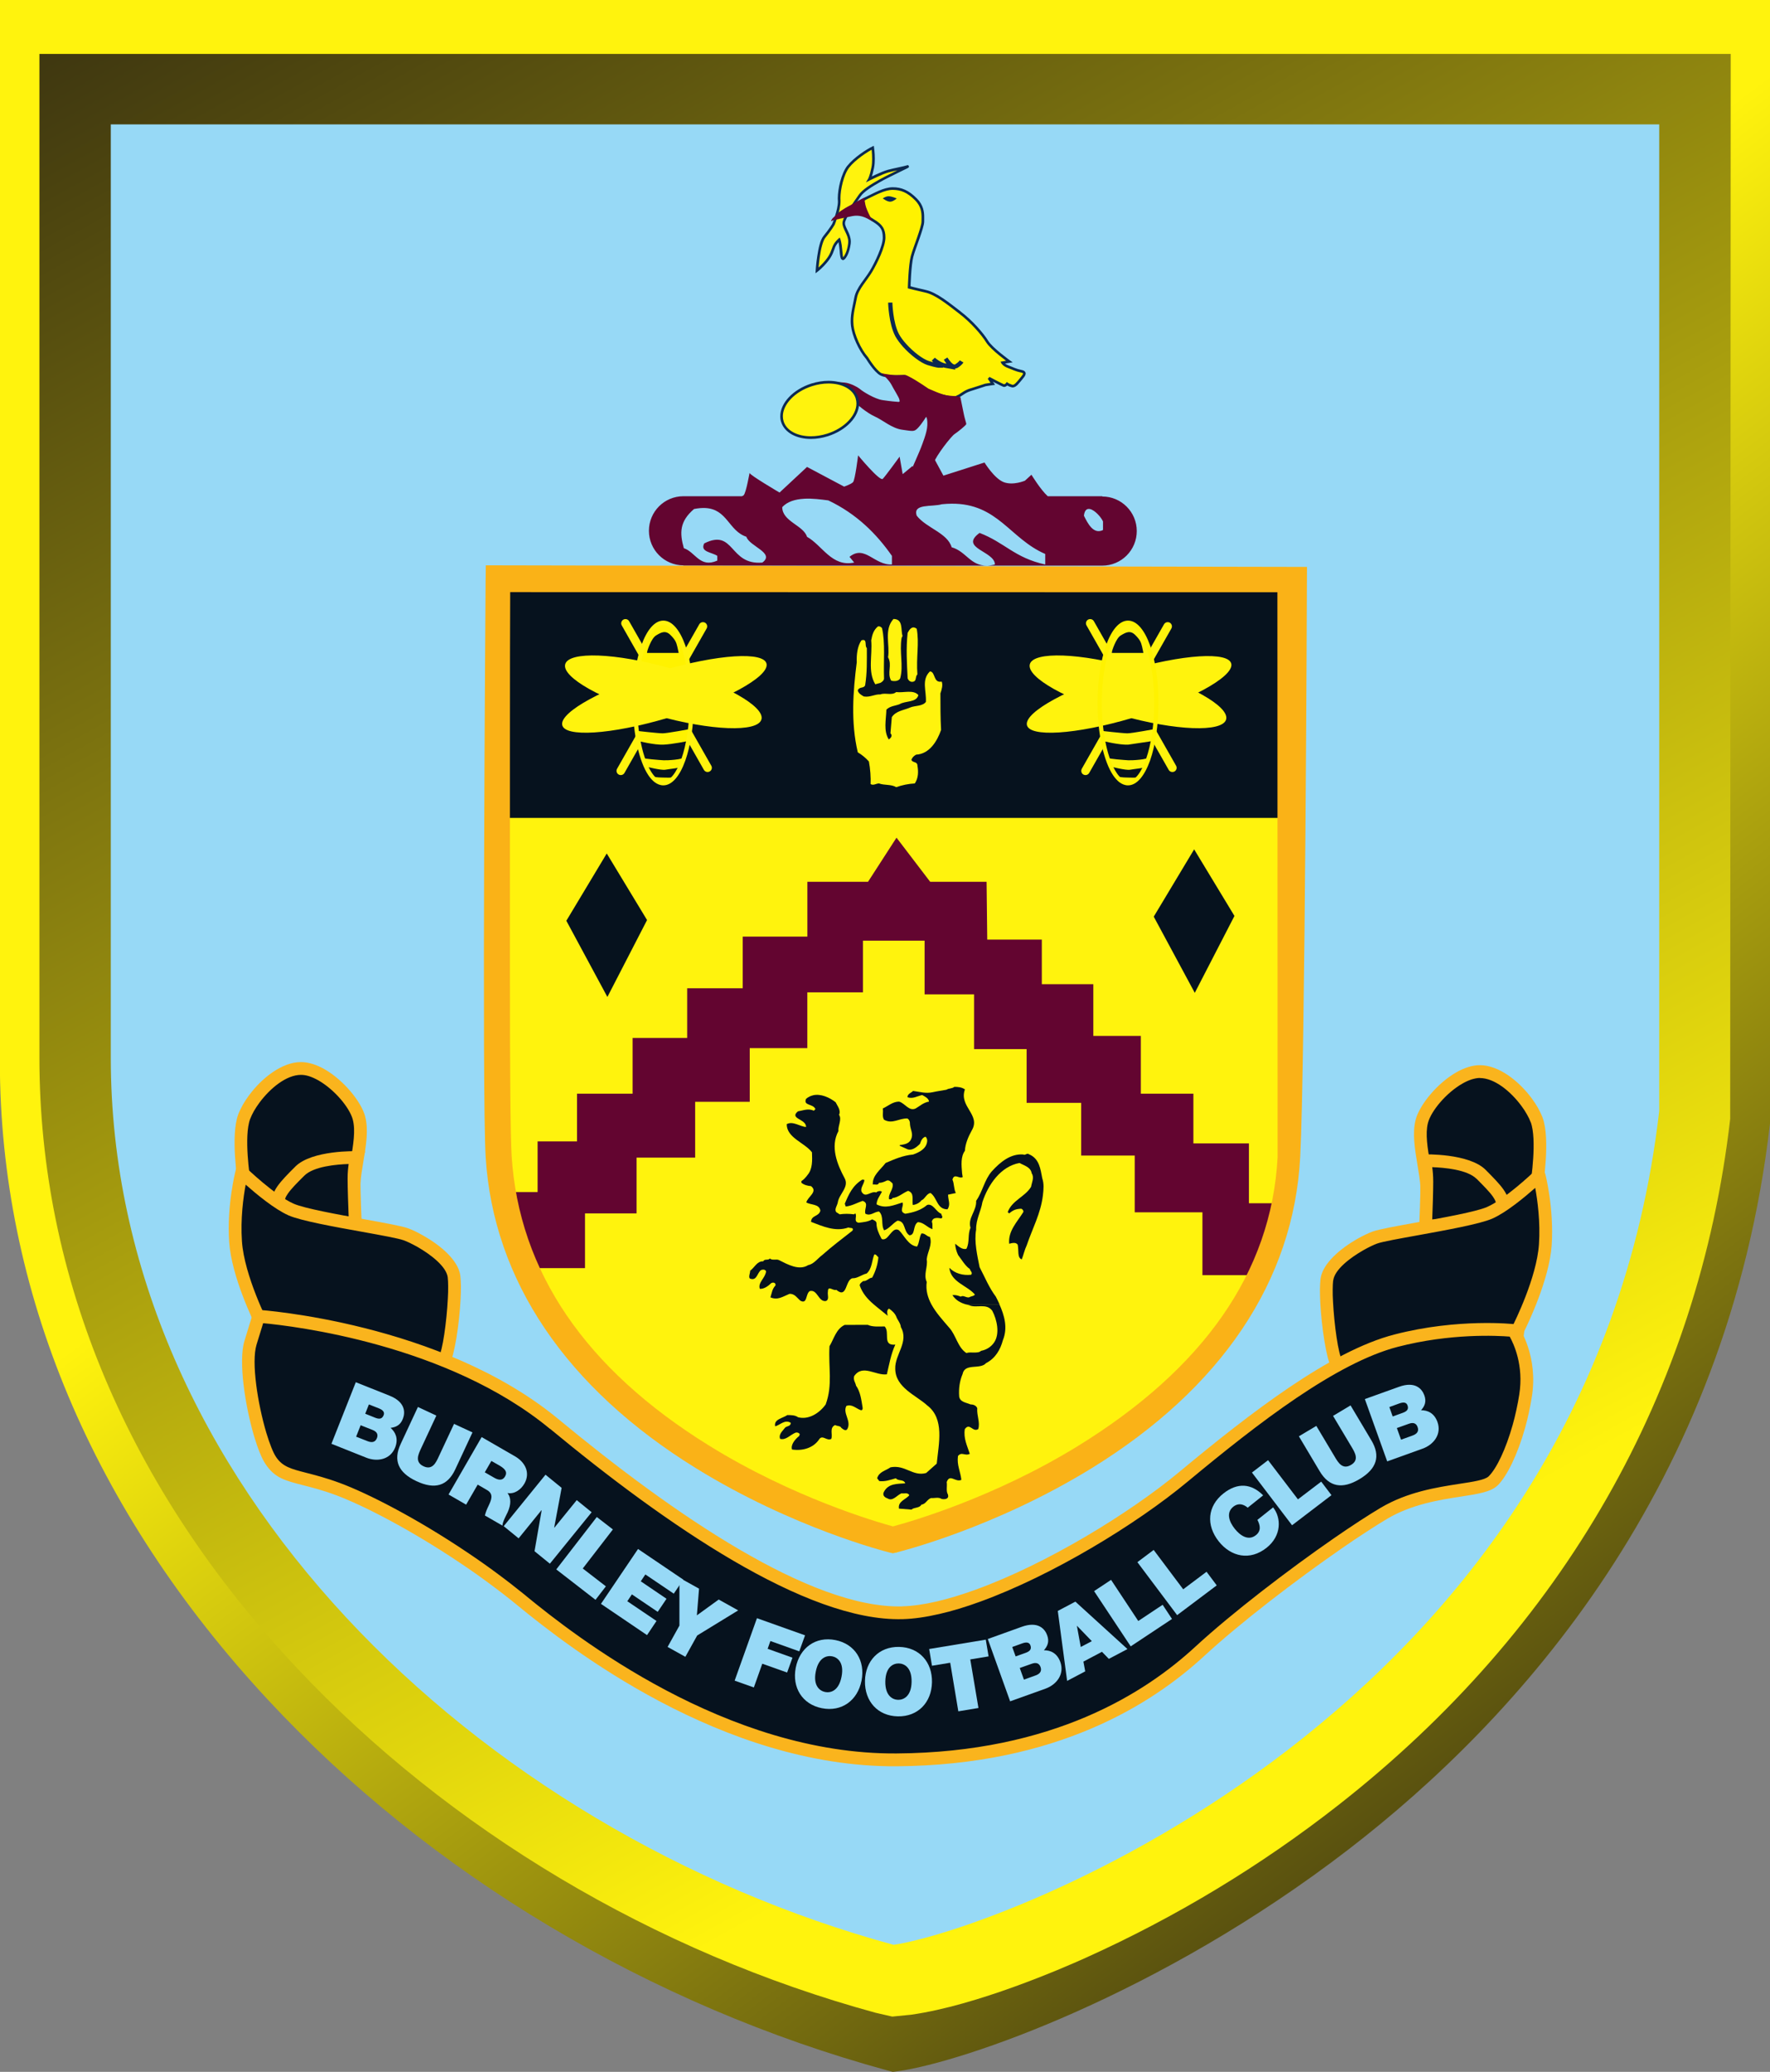 <svg height="339.279" viewBox="0 0 290 339.279" width="290" xmlns="http://www.w3.org/2000/svg" xmlns:xlink="http://www.w3.org/1999/xlink">
   <rect x="0" y="0" width="290" height="339.279" fill="#808080" stroke="none"/>
   <linearGradient id="a">
      <stop offset="0" stop-color="#241d10"></stop>
      <stop offset="1" stop-color="#fff30d"></stop>
   </linearGradient>
   <linearGradient id="b" gradientTransform="matrix(46.664 -85.51 85.51 46.664 305.879 148.687)" gradientUnits="userSpaceOnUse" spreadMethod="pad" x1="0" x2="1" xlink:href="#a" y1="0" y2="0"></linearGradient>
   <linearGradient id="c" gradientTransform="matrix(-48.252 -66.575 -66.575 48.252 452.554 695.322)" gradientUnits="userSpaceOnUse" spreadMethod="pad" x1="0" x2="1" xlink:href="#a" y1="0" y2="0"></linearGradient>
   <g transform="matrix(.606 0 0 -.606 -0 339.279)">
      <g transform="matrix(6.388 0 0 6.388 -1918.636 -295.927)">
         <path d="m375.43 576.611v44.242 11.893c0 12.117 4.907 23.797 14.191 33.777 8.552 9.201 20.189 16.156 32.766 19.59l.287.076.297-.039c3.43-.491 13.766-4.003 23.787-11.707 8.956-6.888 20.097-19.145 22.324-38.42l.004-15.059.006-44.354z" fill="url(#c)" transform="matrix(.8 0 0 -.8 0 595.276)"></path>
         <path d="m302.018 131.687v-42.464c0-9.301 3.765-18.225 10.883-25.797 6.446-6.861 15.149-12.045 24.51-14.601l.703-.161.786.078.036.005c2.758.393 6.332 1.937 7.361 2.401 3.809 1.715 7.411 3.89 10.695 6.46 9.519 7.452 15.254 17.492 16.587 29.028l.022 45.051" fill="url(#b)"></path>
         <path d="m305.039 128.706h65.536v-41.731c-2.963-25.65-28.145-34.666-32.406-35.275-17.6 4.805-33.13 19.605-33.13 37.523" fill="#97d9f6" fill-rule="evenodd"></path>
      </g>
      <g transform="matrix(6.388 0 0 6.388 -1918.636 -295.927)">
         <path d="m337.287 127.715c0 0 .072-.481 0-.844-.072-.365-.144-.484-.144-.484 0 0 .528.266.794.338.266.072.675.146.819.194.144.047-.841-.412-1.179-.603-.338-.194-.7-.412-.844-.628-.144-.218-.675-.918-.675-1.159 0-.243.29-.509.241-.869-.047-.362-.169-.559-.241-.631-.072-.072-.097.05-.119.362-.025.315-.072.434-.072.434 0 0-.147-.119-.219-.288-.072-.169-.097-.338-.313-.606-.218-.266-.409-.409-.409-.409 0 0 .072 1.137.313 1.425.241.291.385.531.385.531 0 0 .266.653.243 1.015-.025.362.119 1.087.385 1.425.266.338.819.7 1.035.797" fill="#fff30d" fill-rule="evenodd"></path>
         <path d="m337.287 127.715l-.055-.008c0 0 .03-.21.03-.456 0-.122-.005-.255-.03-.368-.036-.18-.069-.299-.097-.371l-.03-.077-.008-.019-.1-.163.172.086c0 0 .531.266.783.335.263.072.67.144.822.194l.005.003-.008.036v-.039l.008.003-.008.036v-.039.055l-.022-.05.022-.005v.055l-.022-.05.022.05h-.055l.033-.05.022.05h-.055.052l-.038.039-.014-.039h.052l-.038.039.022-.019-.017.022-.005-.003.022-.019-.017.022c-.064-.042-.882-.426-1.184-.6-.34-.194-.703-.409-.863-.645-.072-.105-.241-.338-.393-.573-.149-.235-.285-.465-.29-.617.008-.263.252-.495.246-.786l-.005-.077c-.044-.351-.163-.537-.224-.595l-.008-.008.011-.017v.019l-.011-.003.011-.017v.019-.03l.019.025-.019.005v-.03l.019.025v-.003.003-.003.003c-.014.019-.033.144-.047.338-.025.318-.075.445-.077.451l-.028.072-.058-.05c-.003-.003-.155-.127-.235-.31-.075-.18-.094-.332-.304-.592h.003-.003c-.105-.13-.207-.23-.279-.299-.075-.069-.119-.102-.119-.102l.033-.044.055-.003c0 0 .019.282.066.598.044.318.13.675.235.794.243.293.387.539.387.539l.003.003.003.006c0 .003.246.597.246.985v.053l-.003.08c-.003.368.141 1.015.376 1.308v-.003.003c.252.324.808.689 1.012.78l-.022.05-.055-.008.055.008-.022.05c-.227-.102-.78-.462-1.057-.813v.003c-.26-.335-.398-.982-.401-1.378l.003-.086.003-.047c0-.172-.058-.412-.119-.603-.061-.194-.122-.34-.122-.34l.053-.022-.047.03c0-.003-.141-.238-.379-.526-.138-.169-.21-.523-.26-.849-.05-.321-.067-.606-.067-.609l-.008-.119.097.072c.003.003.199.149.42.42.221.271.252.456.318.617.033.077.086.144.127.194l.075.075-.033.042-.053-.019c0 0 .008-.025.025-.091.014-.066.03-.172.044-.326.008-.127.019-.224.033-.293l.028-.088.077-.052.075.036c.086.086.207.288.257.661l.006.091c-.003.346-.255.6-.246.786-.003.088.124.329.274.559.149.23.318.459.39.57.133.199.49.418.827.609.152.089.451.238.711.365.13.064.249.122.338.166l.105.052.03.017.011.008.008.008.016.039-.033.053-.022.005-.03-.008c-.136-.044-.548-.119-.816-.191-.277-.077-.805-.343-.805-.343l.025-.05.047-.03c.005.008.077.136.152.503.025.124.033.263.033.39 0 .254-.033.47-.033.473l-.011.072-.066-.03" fill="#0c2950"></path>
         <path d="m342.057 117.685c.144.025.313.047.313.047l-.169.243c0 0 .553-.29.628-.315.072-.025.144.072.144.072 0 0 .097-.072.216-.097.122-.022.243.147.362.29.119.146.266.29.025.338-.243.05-.362.122-.556.194-.191.072-.241.171-.241.171l.29.047c0 0-.747.531-.941.844-.191.315-.65.847-1.156 1.231-.503.387-1.01.799-1.444.896-.434.094-.697.169-.697.169 0 0 .022.941.119 1.303.097.362.459 1.231.459 1.474 0 .241.047.603-.29.941-.338.338-.628.459-.988.459-.36 0-.783-.249-1.046-.371-.266-.119-.423-.279-.714-.423-.288-.146-.407-.188-.481-.26-.072-.072-.036-.099-.036-.099l.105-.031c0 0 .304.097.57.144.266.05.492-.13.805-.324.313-.194.437-.351.437-.714 0-.362-.338-1.062-.556-1.425-.216-.362-.578-.725-.65-1.109-.072-.387-.194-.775-.144-1.184.047-.412.313-1.015.625-1.378 0 0 .329-.545.575-.681.249-.135.836-.091.993-.091.158 0 .246-.18.675-.404.495-.335 1.45-.606 1.58-.454.18.069.268.205.561.293.293.091.625.202.625.202" fill="#fff200" fill-rule="evenodd"></path>
         <path d="m342.057 117.685l.008-.055c.144.025.313.047.313.047l.088.014-.219.315-.047-.03-.025-.05c.003-.003.548-.288.633-.318l.042-.008c.108.008.161.097.166.099l-.044.033-.033-.044c.003-.003.102-.077.238-.105l.036-.005c.163.011.266.182.382.312.069.091.158.169.166.277 0 .083-.075.136-.174.152-.235.047-.349.116-.548.191-.088.033-.144.072-.174.1l-.03.036-.005.005-.05-.022.011-.055.288.047.133.022-.111.077c0 0-.183.133-.393.304-.207.169-.443.382-.531.526-.196.321-.656.855-1.17 1.245v.003l.003-.003c-.506.387-1.012.802-1.466.905-.434.097-.697.169-.697.169l-.014-.053.055-.003c-.003 0 .025.943.119 1.292.044.177.161.484.263.777.102.296.194.567.196.711 0 .05 0 .111 0 .174.003.23-.03.528-.307.805-.34.346-.653.479-1.026.476-.385 0-.808-.257-1.068-.376h-.003.003c-.277-.124-.434-.285-.717-.423-.285-.147-.404-.183-.495-.271l-.061-.116.03-.067.008-.005.116-.033.017-.006.014.006c.003 0 .304.097.564.141l.077.008c.199.003.407-.149.686-.324.307-.196.407-.318.409-.667.003-.335-.329-1.04-.545-1.397-.21-.354-.578-.716-.658-1.129-.058-.321-.155-.65-.155-.999 0-.066.003-.133.011-.202v.003-.003c.05-.426.318-1.032.639-1.405l.042.036-.047-.028c.005-.003.324-.545.598-.7.169-.091.443-.105.672-.105.152 0 .285.005.346.005.108.014.216-.166.65-.398l.025.05-.03-.047c.409-.277 1.101-.503 1.447-.506.086.003.155.011.205.064l-.042.036.019-.053c.199.08.279.207.559.293.293.091.625.202.625.202l-.017.053.008-.055-.008.055-.017.052c-.003 0-.332-.111-.625-.202v.003c-.307-.097-.404-.238-.564-.296l-.014-.005-.011-.011c0-.006-.044-.025-.119-.025-.304 0-1.002.227-1.386.487l-.003.003-.003.003c-.42.216-.492.398-.7.412-.066 0-.197-.008-.346-.008-.221 0-.492.019-.62.091-.108.058-.252.224-.362.376-.111.149-.191.282-.191.285l-.003.003-.003.003c-.307.351-.57.954-.614 1.347l-.011.188c0 .329.094.65.155.979.064.36.42.722.644 1.093.219.371.559 1.062.562 1.452.003.376-.144.57-.465.761-.274.169-.487.338-.744.34l-.097-.008c-.271-.05-.575-.146-.578-.146l.017-.053.017.053-.105.03-.017-.052.036.044-.017-.022h.028l-.011.022-.017-.022h.028l.003.005.028.033c.053.058.174.102.468.249h-.003c.299.147.457.307.711.423.268.125.686.365 1.024.365.348-.003.617-.111.949-.443.249-.252.274-.506.274-.728l-.003-.174c.003-.099-.086-.384-.188-.675-.102-.291-.216-.598-.266-.786-.1-.376-.122-1.314-.124-1.317v-.044l.042-.011c0 0 .266-.072.703-.169.412-.091.918-.495 1.422-.885.501-.379.955-.91 1.143-1.214v-.003.003c.21-.335.952-.858.954-.863l.033.047-.011.055-.288-.05-.075-.011.033-.066c.005-.011.066-.122.271-.199.188-.069.315-.144.564-.194.089-.022.086-.039.086-.044.005-.022-.066-.119-.141-.205-.111-.141-.235-.282-.296-.271h-.014l-.136.053-.055.033-.047.033-.033-.044-.028-.028-.05-.025h-.005l-.017-.052.017.052c-.025.008-.188.089-.332.163-.147.075-.285.146-.285.149l-.072-.083.169-.241.044.03-.008.055c0 0-.169-.022-.313-.047h-.006l-.003-.003" fill="#0c2950"></path>
         <path d="m336.932 125.609c-.293-.139-.373-.21-.692-.376-.318-.166-.517-.382-.606-.456-.105-.088-.111-.169-.111-.169l.102.047c0 0 .506.116.797.172.29.055.528-.017.874-.235 0 0-.274.476-.321.722-.047.249-.044.296-.044.296" fill="#630530" fill-rule="evenodd"></path>
         <path d="m338.119 121.17c0-.003.022-.86.282-1.339.036-.067.08-.133.13-.202.05-.069.108-.136.166-.202.307-.346.714-.65.96-.728.075-.022.136-.042.188-.055l-.058.072.13.122c0 0 .227-.207.451-.246l.039-.008-.108.163-.003.003.152.097.003-.003.003-.008.019-.028c.058-.086.219-.304.304-.252.16.1.194.171.194.171l.155-.091c0 0-.053-.108-.255-.232l-.108-.033.028-.042-.207.039-.249.044-.08.022.019-.022h-.194c0 0-.102 0-.479.116-.271.086-.711.412-1.037.777-.064.072-.124.147-.177.218-.055.075-.102.147-.144.221v.003c-.279.515-.304 1.416-.304 1.419" fill="#0c2950"></path>
         <path d="m337.714 125.575c0 0 .114.091.249.091.133 0 .338-.091.338-.091 0 0-.113-.114-.249-.136-.136-.022-.338.136-.338.136" fill="#0c2950" fill-rule="evenodd"></path>
         <path d="m337.661 118.174c0 0 .299-.257.409-.462.108-.207.315-.537.338-.62.025-.086.036-.124-.036-.124-.072.003-.327.025-.667.075-.34.05-.835.365-.932.448-.097.086-.415.268-.669.293-.255.025-.423.025-.423.025 0 0 .631-.681.788-.816.158-.133.559-.487.91-.645.351-.158.714-.498 1.162-.559.451-.061.498-.097.669.086.169.183.338.462.338.462 0 0 .064-.061.05-.365-.011-.304-.219-.802-.268-.938-.047-.133-.362-.838-.423-.985-.061-.144-.158-.243-.158-.243 0 0 .05-.083.23-.083h.437c.268 0 .365.061.365.061 0 0-.05.219.072.573.122.351.763 1.165.899 1.25.13.086.495.376.495.426 0 .047-.072.243-.108.437-.038.196-.136.669-.136.669 0 0 .069.058-.332.08-.401.025-.503.088-1.021.307-.838.575-.996.581-.996.581 0 0-.332-.019-.465-.008-.136.011-.528.075-.528.075" fill="#630530" fill-rule="evenodd"></path>
         <path d="m336.618 117.132c.185-.584-.368-1.284-1.242-1.56-.871-.279-1.726-.03-1.912.556-.185.587.371 1.284 1.242 1.56.871.279 1.726.03 1.912-.556" fill="#fff30d" fill-rule="evenodd"></path>
         <path d="m336.618 117.132l-.053-.017c.022-.072.033-.144.033-.216.003-.49-.495-1.04-1.239-1.275-.235-.075-.47-.111-.689-.111-.575 0-1.032.241-1.153.631-.022.069-.033.141-.033.216-.003.49.495 1.04 1.239 1.275.235.075.47.111.689.111.576 0 1.032-.241 1.154-.631l.053.017.053.017c-.147.456-.658.711-1.259.711-.23 0-.476-.039-.725-.116-.772-.249-1.311-.819-1.314-1.383 0-.086.011-.169.039-.249.147-.456.656-.711 1.259-.711.23 0 .476.039.722.116.775.249 1.314.819 1.317 1.383 0 .083-.011.169-.039.249" fill="#0c2950"></path>
         <path d="m420.836 600.709c0 0-.159 1.311-.27 1.422-.107.111-.471.234-.471.234l-1.961-1.041-1.455 1.355c0 0-1.58-.929-1.58-1.033 0-.1-.174 1.028-.322 1.18-.019.019-.06.031-.09.047h-3.096c-1.006 0-1.822.818-1.822 1.828 0 1.006.816 1.826 1.822 1.826v.014h16.061c-.881.016-1.093-.748-1.867-.969-.221-.76-1.332-1.01-1.848-1.67-.225-.657.813-.453 1.328-.605.18-.019.352-.028.516-.029 2.448-.02 3.085 1.851 4.955 2.658v.557c-1.625-.353-2.143-1.162-3.475-1.67-1.107.809.812.961.812 1.67-.157.038-.296.056-.422.059h6.105c1.006 0 1.822-.818 1.822-1.828 0-1.006-.816-1.826-1.822-1.826v-.014h-2.887c-.383-.347-.863-1.137-.863-1.137l-.344.314c0 0-.614.267-1.119.08-.502-.191-1.021-1.041-1.021-1.041l-2.174.695-.471-.871-.898.791-.268-.428-.518.428-.162-.924c0 0-.745 1.025-.891 1.174-.152.152-1.307-1.246-1.307-1.246zm-2.867 2.297c.445-.025.914.038 1.291.088 1.494.709 2.556 1.772 3.365 2.934v.453c-.933.052-1.432-1.058-2.244-.404l.248.303c-1.183.252-1.683-.908-2.496-1.361-.187-.609-1.311-.809-1.311-1.57.282-.303.702-.416 1.146-.441zm-5.232.49c1.184.049 1.243 1.208 2.188 1.52.152.505 1.539.857.844 1.365-1.767.152-1.459-1.82-3.074-1.014-.232.456.384.457.691.658v.252c-.923.408-1.154-.453-1.77-.656-.228-.809-.229-1.415.539-2.072.221-.044.413-.06.582-.053zm20.256.053c.035-.008.072-.006.111.002.26.056.592.436.688.656v.453c-.508.253-.809-.353-1.01-.758.028-.228.107-.331.211-.354z" fill="#630530" transform="matrix(.8 0 0 -.8 0 595.276)"></path>
      </g>
      <g transform="matrix(6.388 0 0 6.388 -1918.636 -295.927)">
         <path d="m310.685 83.955c0 0-.313 1.936 0 2.777.315.835 1.411 2.042 2.404 2.042.99 0 2.244-1.311 2.454-2.094.207-.788-.158-1.887-.21-2.777-.05-.888.053-2.357.053-2.357l-4.385 1.101" fill="#06121e" fill-rule="evenodd"></path>
         <path d="m310.938 86.637c-.277-.741-.008-2.493.014-2.631l.271-1.137 3.87-.971c-.028.498-.067 1.394-.03 2.019.019.326.077.667.136 1.012.1.606.205 1.22.083 1.674v.005c-.136.509-.772 1.267-1.458 1.66-.133.074-.263.133-.387.174-.122.039-.238.058-.346.058h-.003c-.62 0-1.308-.57-1.757-1.176-.088-.119-.169-.241-.235-.357-.064-.116-.119-.227-.158-.332m-.52-2.722c0 .006-.324 2.006.014 2.91v.003c.05.13.116.266.194.406.077.136.169.277.271.412.534.719 1.383 1.397 2.191 1.397h.003c.166 0 .337-.033.509-.086.163-.053.329-.127.49-.219.799-.456 1.549-1.369 1.715-1.992v-.005c.149-.567.036-1.239-.075-1.901-.055-.332-.111-.661-.127-.954-.05-.871.053-2.318.053-2.324l.028-.371-.362.091-4.388 1.099-.158.042-.039.16-.313 1.308" fill="#fab41d"></path>
         <path d="m315.438 85.002c0 0-1.776.053-2.401-.575-.628-.628-.993-.996-.888-1.414.105-.42 1.201-.526 1.671-.628.47-.105 1.566-.158 1.566-.158 0 0-.053 1.308-.053 1.884 0 .578.105.891.105.891" fill="#06121e" fill-rule="evenodd"></path>
         <path d="m312.846 84.618c.708.711 2.595.653 2.6.653l.362-.011-.113-.343c0 0-.091-.268-.091-.805 0-.592.05-1.87.053-1.876l.011-.293-.293.014c-.003 0-1.12.053-1.613.163-.064.014-.177.033-.304.058-.598.105-1.441.258-1.571.766v.003c-.075.296.008.561.21.849.174.243.426.501.75.822zm2.26.111c-.512-.014-1.486-.1-1.878-.495-.307-.304-.548-.548-.689-.75-.111-.155-.158-.285-.13-.406.044-.169.686-.285 1.143-.368.111-.02.213-.036.326-.061.299-.066.877-.111 1.228-.136-.017.426-.044 1.203-.044 1.599 0 .252.022.459.044.617" fill="#fab41d"></path>
         <path d="m311.469 77.881c0 0-1.043 2.042-1.148 3.56-.105 1.519.26 2.932.26 2.932 0 0 1.253-1.203 2.089-1.569.835-.368 4.282-.838 4.858-1.048.576-.21 1.931-.996 2.036-1.782.105-.786-.155-3.143-.418-3.56-.26-.42-.678-.68-.678-.68l-6.894 1.361" fill="#06121e" fill-rule="evenodd"></path>
         <path d="m310.59 81.459c.1-1.464 1.115-3.45 1.118-3.455l.03-.088.078-.592 6.592-1.303c.122.091.349.279.509.537.166.266.338 1.508.387 2.476.011.194.017.37.014.526 0 .149-.008.279-.019.379v.003c-.064.459-.722.96-1.281 1.281-.108.061-.219.116-.324.169-.1.047-.188.086-.257.11-.218.08-.932.21-1.748.357-1.192.213-2.598.468-3.121.694l-.005.003c-.592.26-1.369.907-1.815 1.3-.097-.523-.224-1.439-.158-2.396m.62-3.66c-.152.307-1.06 2.18-1.159 3.624-.108 1.563.268 3.013.268 3.015l.114.454.337-.324c.003-.003 1.212-1.167 2.003-1.516h.003l.003-.003c.465-.202 1.84-.451 3.007-.661.841-.152 1.577-.285 1.834-.379h.003c.091-.036.196-.078.304-.13.108-.053.227-.116.357-.191.669-.379 1.458-1.01 1.549-1.679v-.003c.014-.119.022-.271.025-.445 0-.172-.003-.36-.014-.556-.053-1.035-.26-2.398-.468-2.736-.296-.47-.764-.766-.766-.766l-.091-.055-.102.019-6.894 1.361-.191.039-.025.194" fill="#fab41d"></path>
         <path d="m365.386 83.818c0 0 .316 1.939 0 2.777-.312.838-1.408 2.042-2.401 2.042-.991 0-2.247-1.311-2.454-2.094-.21-.786.155-1.887.207-2.778.053-.888-.052-2.354-.052-2.354l4.388 1.098" fill="#06121e" fill-rule="evenodd"></path>
         <path d="m365.639 86.689c.338-.905.014-2.908.014-2.913l-.003-.019-.31-1.289c-.017-.102-.091-.194-.202-.221l-4.388-1.098-.083-.008c-.149.011-.263.141-.252.288 0 .006.105 1.452.053 2.324-.017.293-.072.622-.127.954-.111.658-.221 1.328-.075 1.895l.003.011c.166.622.913 1.535 1.715 1.992.158.091.324.166.49.219.169.055.34.086.509.086.81 0 1.657-.678 2.191-1.397.102-.136.194-.277.271-.412.077-.141.144-.279.194-.406zm-.517-2.819c.025.155.288 1.892.014 2.631h-.003c-.038.103-.091.216-.158.329-.066.119-.144.24-.235.36-.448.606-1.134 1.176-1.757 1.176v.003c-.111 0-.227-.025-.349-.061-.124-.042-.255-.1-.384-.174-.689-.393-1.325-1.154-1.461-1.66l-.003-.011c-.116-.454-.014-1.068.088-1.668.056-.346.114-.686.133-1.012.036-.625-.003-1.522-.031-2.019l3.873.971" fill="#fab41d"></path>
         <path d="m360.635 84.867c0 0 1.776.052 2.401-.576.628-.628.993-.996.888-1.416-.102-.418-1.2-.523-1.671-.628-.47-.105-1.566-.155-1.566-.155 0 0 .052 1.309.052 1.884 0 .575-.105.891-.105.891" fill="#06121e" fill-rule="evenodd"></path>
         <path d="m362.846 84.1c-.396.395-1.367.478-1.878.495.022-.16.042-.368.042-.617 0-.396-.025-1.173-.042-1.599.351.022.932.066 1.228.133.114.025.216.044.327.064.457.08 1.098.197 1.142.365v.003c.028.119-.019.249-.13.407-.144.205-.384.445-.686.75h-.003zm-2.219 1.037c.005 0 1.889.055 2.6-.653.324-.326.578-.584.75-.824.202-.288.285-.553.21-.849v-.003c-.13-.509-.974-.661-1.571-.766-.127-.022-.241-.044-.304-.058-.495-.108-1.607-.163-1.613-.163-.147-.005-.274.108-.282.257v.033c.006.105.053 1.3.053 1.867 0 .534-.089.802-.091.805-.047.141.03.293.172.341" fill="#fab41d"></path>
         <path d="m364.603 77.744c0 0 1.046 2.041 1.151 3.56.102 1.519-.263 2.932-.263 2.932 0 0-1.253-1.203-2.089-1.571-.835-.365-4.282-.835-4.858-1.046-.573-.21-1.931-.996-2.036-1.782-.102-.786.158-3.143.418-3.56.263-.42.68-.68.68-.68l6.891 1.361" fill="#06121e" fill-rule="evenodd"></path>
         <path d="m366.023 81.287c-.1-1.444-1.007-3.32-1.157-3.624l-.097-.719c-.006-.122-.094-.227-.219-.252l-6.894-1.361c-.063-.011-.133 0-.193.036-.003.003-.473.296-.766.766-.21.338-.412 1.701-.468 2.736-.008.196-.014.384-.014.556.003.172.011.327.025.446v.003c.091.669.88 1.3 1.546 1.682.13.075.252.136.36.188.108.052.213.097.304.13h.003c.257.094.99.227 1.834.379 1.156.207 2.523.454 2.996.656l.014.008h.003c.75.332 1.881 1.397 1.995 1.508l.13.077c.144.036.293-.053.329-.199.003-.003.373-1.452.269-3.015m-1.654-3.408c.08.155 1.018 2.039 1.115 3.444.066.957-.061 1.873-.158 2.396-.445-.393-1.223-1.04-1.815-1.3h-.003l-.003-.003-.008-.003c-.531-.227-1.928-.479-3.115-.695-.813-.147-1.527-.274-1.746-.354-.069-.025-.158-.064-.257-.111-.105-.05-.216-.108-.327-.172-.559-.318-1.214-.816-1.275-1.278l-.003-.003c-.011-.1-.019-.23-.019-.379-.003-.155.003-.332.014-.526.05-.968.222-2.21.388-2.476.16-.257.387-.448.509-.536l6.592 1.303.08.592" fill="#fab41d"></path>
         <path d="m311.295 78.285c0 0 7.624-.515 12.507-4.554 4.883-4.036 10.761-8.092 14.734-7.987 3.253.086 8.908 3.262 11.904 5.754 2.999 2.49 6.341 5.068 8.996 5.754 2.656.689 4.966.429 4.966.429.003 0 .775-1.115.517-2.747-.257-1.632-.858-3.093-1.372-3.607-.515-.517-2.742-.257-4.625-1.375-1.884-1.118-5.652-3.865-7.796-5.84-2.141-1.975-6.119-4.545-12.831-4.592-7.298-.047-13.768 5.018-15.865 6.739-2.825 2.318-6.166 4.122-7.793 4.722-1.629.603-2.313.432-2.827 1.203-.515.775-1.201 3.868-.858 4.982" fill="#06121e" fill-rule="evenodd"></path>
         <path d="m323.63 73.523c-4.343 3.593-10.889 4.357-12.142 4.473l-.28-.907c-.23-.752.053-2.512.412-3.723.072-.238.144-.451.216-.628.066-.169.133-.304.194-.395l.005-.008c.274-.412.645-.506 1.27-.667.376-.097.838-.213 1.422-.429 1.187-.437 3.27-1.505 5.406-2.943.418-.279.836-.573 1.242-.874.42-.31.83-.628 1.226-.949v-.003c1.043-.855 3.17-2.54 5.937-4.003 2.761-1.458 6.158-2.697 9.754-2.672 3.317.022 5.953.667 8.028 1.549 2.067.88 3.571 1.997 4.623 2.968 1.552 1.43 3.948 3.262 5.876 4.595.373.257.733.5 1.062.714.337.221.642.409.905.567 1.137.672 2.371.863 3.317 1.01.606.091 1.082.166 1.245.312l.009.008v.003l.003-.003v.003c.338.338.725 1.154 1.012 2.172.056.196.108.407.155.625.05.227.091.446.124.656v.003c.197 1.242-.238 2.152-.404 2.451-.52.042-2.504.147-4.744-.434-1.292-.335-2.764-1.137-4.285-2.163-1.533-1.037-3.109-2.299-4.603-3.538-2.174-1.807-5.735-3.973-8.786-5.079-.6-.219-1.179-.396-1.726-.52-.55-.127-1.071-.205-1.549-.218h-.011c-2.042-.053-4.551.949-7.168 2.479-2.589 1.513-5.292 3.544-7.743 5.572m-12.316 5.032c.022-.003 7.707-.523 12.659-4.614 2.432-2.011 5.109-4.025 7.671-5.522 2.537-1.483 4.955-2.457 6.883-2.407l.011.003c.437.011.924.083 1.444.202.526.122 1.085.293 1.663.503 2.993 1.085 6.487 3.212 8.626 4.988 1.502 1.25 3.096 2.52 4.645 3.568 1.566 1.057 3.09 1.887 4.454 2.238 2.703.7 5.057.437 5.062.437.083-.008.155-.055.199-.122.052-.08.819-1.258.553-2.938-.039-.246-.083-.476-.13-.692-.047-.219-.102-.437-.163-.656-.313-1.101-.752-2.009-1.151-2.41h-.003l-.019-.017c-.282-.266-.833-.351-1.535-.459-.899-.138-2.078-.321-3.123-.94-.266-.158-.564-.343-.882-.553-.327-.21-.681-.448-1.051-.706-1.909-1.319-4.282-3.134-5.815-4.548-1.09-1.004-2.645-2.16-4.78-3.068-2.13-.907-4.836-1.569-8.236-1.594-3.701-.025-7.184 1.245-10.009 2.736-2.816 1.488-4.971 3.198-6.025 4.061l-.003.003c-.396.327-.799.636-1.201.932-.409.304-.819.592-1.226.863-2.097 1.411-4.133 2.457-5.289 2.883-.553.205-1.004.318-1.369.412-.755.194-1.198.304-1.588.896l-.003.003c-.083.124-.166.293-.246.495-.08.197-.158.426-.233.675-.382 1.287-.672 3.181-.409 4.036l.343 1.118c.039.121.155.199.277.191" fill="#fab41d"></path>
      </g>
      <g fill="#97d9f6" transform="matrix(6.388 0 0 6.388 -1918.636 -295.927)">
         <path d="m315.808 74.166l.42-.169c.169-.066.293-.061.36.108.052.133-.039.221-.202.288l-.423.166zm-.385-.971l.47-.185c.166-.066.329-.077.409.122.061.155.003.274-.185.348l-.503.199zm-.014 2.304l1.422-.567c.683-.271.675-.714.57-.982-.102-.263-.288-.354-.52-.382.199-.174.343-.448.194-.83-.207-.523-.766-.614-1.225-.431l-1.472.587"></path>
         <path d="m319.62 71.815c-.329-.706-.866-.866-1.641-.503-.772.36-.999.877-.669 1.579l.728 1.56.78-.365-.645-1.383c-.122-.26-.274-.584.105-.761.371-.172.523.152.642.412l.647 1.383.78-.362"></path>
         <path d="m320.868 71.687l.39-.224c.138-.08.343-.166.468.05.088.155.055.29-.23.457l-.349.199zm-.133 1.491l1.419-.819c.423-.246.653-.692.39-1.151-.147-.252-.415-.451-.714-.398.158-.196.152-.492.006-.811-.058-.124-.221-.415-.219-.567l-.744.429c.033.144.091.279.155.409.113.243.23.498-.064.667l-.396.23-.49-.847-.744.429"></path>
         <path d="m323.438 71.586l.683-.556-.315-1.679.008-.005.946 1.165.631-.512-1.768-2.177-.65.528.301 1.729-.008.005-.966-1.19-.631.515"></path>
         <path d="m325.609 69.797l.681-.526-1.275-1.652.979-.755-.44-.57-1.66 1.286"></path>
         <path d="m327.354 68.444l1.914-1.295-.401-.595-1.203.813-.194-.29 1.09-.739-.373-.553-1.093.739-.194-.29 1.236-.835-.401-.598-1.95 1.322"></path>
         <path d="m329.106 65.203v2.025l.83-.462-.091-1.129.924.669.824-.459-1.735-1.062-.501-.902-.752.418"></path>
         <path d="m332.387 65.517l2.036-.725-.244-.678-1.223.437-.116-.329 1.051-.376-.227-.628-1.051.373-.357-1.004-.813.288"></path>
         <path d="m335.273 62.394c.216-.044.575.033.694.647.122.614-.182.822-.396.863-.216.042-.575-.036-.694-.647-.122-.614.18-.819.396-.863m.434 2.197c.833-.166 1.27-.877 1.107-1.715-.166-.841-.841-1.331-1.677-1.167-.833.163-1.272.877-1.107 1.715.166.841.841 1.333 1.676 1.167"></path>
         <path d="m338.362 62.064c.218-.005.559.136.57.758.011.625-.321.777-.542.78-.219.005-.556-.133-.57-.758-.011-.625.324-.777.542-.78m.042 2.238c.852-.017 1.408-.639 1.391-1.497-.017-.855-.595-1.458-1.447-1.441-.849.017-1.405.639-1.389 1.497.017.855.595 1.458 1.444 1.441"></path>
         <path d="m340.567 63.632l-.772-.127-.119.708 2.396.396.119-.708-.775-.128.346-2.055-.852-.141"></path>
         <path d="m343.687 62.918l.476.171c.169.058.299.161.227.363-.056.155-.18.207-.371.138l-.509-.18zm-.351.982l.426.152c.172.064.26.15.199.318-.05.133-.177.141-.34.083l-.429-.155zm-1.179.736l1.438.517c.692.249.982-.091 1.076-.36.097-.266.019-.456-.138-.633.266.003.553-.108.694-.495.188-.528-.169-.966-.633-1.131l-1.491-.534"></path>
         <path d="m346.559 64.546l-.625.647-.005-.003.163-.891.468.246zm-1.439 1.278l.744.393 2.205-2.006-.789-.415-.29.299-.786-.415.077-.412-.766-.404"></path>
         <path d="m346.656 66.662l.719.476 1.151-1.74 1.032.686.396-.6-1.748-1.159"></path>
         <path d="m348.489 67.887l.689.517 1.25-1.665.988.742.431-.576-1.676-1.259"></path>
         <path d="m353.157 70.19c-.077.069-.329.263-.609.042-.315-.252-.174-.639.061-.932.235-.296.581-.523.896-.271.227.18.188.409.064.647l.664.528c.351-.442.365-1.198-.274-1.707-.708-.564-1.508-.382-2.025.266-.548.692-.479 1.494.196 2.03.603.476 1.187.42 1.682-.08"></path>
         <path d="m353.337 71.678l.683.523 1.264-1.657.985.75.434-.573-1.668-1.273"></path>
         <path d="m358.392 73.04c.398-.667.23-1.204-.503-1.641-.733-.437-1.286-.332-1.685.335l-.88 1.477.738.44.783-1.311c.146-.246.329-.553.689-.337.349.207.166.514.019.761l-.783 1.311.741.443"></path>
         <path d="m359.648 73.068l.476.171c.169.061.299.161.224.365-.056.155-.177.208-.368.138l-.509-.182zm-.354.982l.429.155c.169.061.26.147.199.315-.05.136-.177.141-.343.083l-.426-.155zm-1.178.736l1.441.517c.692.252.98-.089 1.076-.357.097-.268.019-.456-.138-.633.266.003.553-.108.694-.495.188-.528-.169-.966-.633-1.131l-1.494-.537"></path>
      </g>
      <g transform="matrix(6.388 0 0 6.388 -1918.636 -295.927)">
         <path d="m321.226 99.689v-14.806c0 0 1.217-5.552 2.196-6.537.985-.985 5.107-5.749 6.678-6.457 1.571-.708 8.191-3.602 8.191-3.602l8.695 4.075 4.634 4.252 2.589 3.859.708 2.836.08 5.591.155 11.262-33.935.03" fill="#fff30d" fill-rule="evenodd"></path>
         <path d="m321.319 99.37h33.659v10.125h-33.659z" fill="#06121e"></path>
         <path d="m321.563 83.543h1.541v2.144h1.668v2.017h2.352v2.357h2.31v2.102h2.351v2.186h2.736v2.318h2.567l1.206 1.867 1.425-1.867h2.387l.028-2.445h2.31v-1.887h2.18v-2.188h2.011v-2.443h2.224v-2.103h2.351v-2.531h1.369c0 0-.13-1.201-.429-1.928-.299-.73-.855-1.115-.855-1.115h-2.053v2.659h-2.866v2.401h-2.266v2.23h-2.31v2.274h-2.224v2.315h-2.094v2.271h-.556-2.053v-2.186h-2.354v-2.36h-2.437v-2.271h-2.31v-2.36h-2.479v-2.36h-2.183v-2.316h-2.053c0 0-.855 1.073-1.112 1.801-.257.73-.385 1.417-.385 1.417" fill="#630530" fill-rule="evenodd"></path>
         <path d="m341.189 87.884c-.263-.728.686-1.073.29-1.734-.147-.266-.277-.57-.29-.861-.185-.252-.147-.608-.119-.954l.025-.158c-.144-.094-.354.185-.434-.108.08-.172.053-.396.144-.567l-.329-.069c0-.238.119-.409-.025-.62-.451 0-.423.476-.714.689-.172-.017-.238-.255-.385-.307-.08-.105-.224-.185-.368-.199-.042.227.077.506-.199.598-.227-.091-.409-.279-.661-.304-.025-.067-.091-.053-.144-.053-.053.238.21.423.144.675-.08.066-.13.146-.238.119-.105-.053-.235-.108-.329-.094-.052-.133-.172-.052-.266-.077-.025.385.318.62.542.913.371.158.725.318 1.162.357.265.094.556.241.595.545.014.077-.014.158-.066.21-.144-.039-.196-.185-.238-.304-.158-.158-.368-.318-.567-.21-.091.039-.199.091-.29.13v.028c.158.028.385.039.476.238.119.238-.028.412-.042.65 0 .091-.011.171-.105.238-.368.014-.634-.252-.991-.053-.091.144-.025.291-.053.476.224.105.423.291.689.291.249-.067.42-.423.7-.291.182.105.329.252.567.291-.014.147-.199.227-.29.279-.224-.052-.396-.174-.622-.094 0 .147.16.186.238.266.304-.039.528-.119.833-.053.185.042.371.066.581.105.094.066.238.041.332.121.158 0 .316-.014.448-.108" fill="#06121e" fill-rule="evenodd"></path>
         <path d="m334.773 87.638c-.108-.023-.211-.07-.306-.15-.133-.304.301-.199.395-.437l-.066-.066c-.238.105-.437.013-.675-.028-.382-.318.356-.318.345-.661-.252.014-.556.263-.819.119 0-.584.764-.783 1.069-1.192.014-.346.027-.703-.186-.955-.064-.091-.171-.21-.262-.262v-.069c.105-.091.263-.133.409-.144.304-.238-.147-.451-.2-.689.199-.119.543-.054.595-.347-.066-.263-.384-.185-.395-.475.487-.185 1.028-.437 1.584-.237.066-.039.236.014.172-.133-.423-.332-.899-.69-1.281-1.033-.185-.133-.356-.384-.594-.425-.385-.249-.871.027-1.242.212-.105.053-.278-.028-.383.066-.066-.094-.227 0-.277-.119-.266.014-.371-.266-.556-.398 0-.119-.079-.251-.013-.331.304-.119.303.24.475.359.066.025.172.038.211-.053-.025-.279-.358-.478-.264-.741.172-.014.358.118.477.237.077.053.211.025.186-.094-.147-.158-.148-.304-.214-.503.304-.133.516.028.806.147.227.014.331-.186.464-.291.302-.16.21.29.395.409.329.08.356-.451.672-.423.172.052.068.262.095.395 0 .293.21.027.356.08.473-.396.368.424.686.491.196-.014.41.16.595.198.238.199.223.57.328.808.08.014.119-.08.172-.119-.028-.304-.119-.595-.263-.861-.147-.014-.227-.161-.384-.147-.039-.038-.144-.09-.144-.184.119-.337.334-.578.586-.794.19-.165.398-.318.598-.488-.018.097-.054.241.058.302.116-.08.249-.199.302-.331.055-.158.185-.277.198-.452.357-.622-.262-1.165-.237-1.759 0-.797.885-1.125 1.347-1.548.752-.57.49-1.619.409-2.466l-.448-.398c-.57-.158-.885.36-1.508.241-.21-.147-.488-.185-.566-.464l.091-.119c.252-.028.462.052.7.119.108-.133.332-.029.398-.214-.329-.025-.715.001-.9-.356-.077-.133.014-.238.147-.28.224-.144.396.134.595.214.105-.025.263.052.33-.081-.147-.185-.49-.252-.438-.567l.528-.041c.119.108.343.052.423.212.185.014.238.224.409.277.147-.014.305.052.448-.039.147-.028.318.001.266.186-.091.147-.025.357-.053.528.13.37.369-.025.62.094-.039.357-.196.623-.144 1.008.158.199.304-.014.5.094-.105.329-.276.661-.209 1.045.21.29.328-.147.566 0 .091.276-.066.568-.041.886-.05.122-.182.159-.287.159-.172.077-.438.092-.477.33-.028.346.025.678.144.955.094.476.742.172.994.462.396.202.606.572.711.967.216.528.063 1.055-.15 1.525h-1.444l.166-.042c.304-.144.728.108.98-.237.196-.371.329-.965.08-1.336-.133-.199-.342-.319-.555-.358-.133-.133-.449-.027-.62-.094-.371.238-.438.755-.728 1.073-.266.31-.564.634-.758.994-.152.285-.241.595-.194.941-.147.318.055.636 0 .955.028.315.252.622.133.952-.133.014-.199.159-.356.145-.094-.147-.081-.383-.186-.555-.371.039-.542.475-.766.688-.238.158-.396-.265-.567-.356-.042-.028-.158-.055-.186.025-.105.199-.198.412-.198.622 0 .108-.117.133-.183.172-.172-.105-.371-.119-.57-.144-.238.039-.052.277-.144.395l-.055-.039c-.21.028-.421.028-.606 0l-.144.092c-.094.122.039.269.064.413.053.357.49.647.291 1.02-.315.581-.621 1.336-.264 1.997-.028.213.158.493.025.689.094.188-.077.385-.144.531-.268.208-.624.365-.947.297zm3.15-9.327c.002-.009.003-.022.005-.03v.027c-.002.002-.003.002-.005.003z" fill="#06121e" fill-rule="evenodd"></path>
         <path d="m341.207 78.799c-.213.064-.41.172-.548.385.133.011.227-.014.357-.066.122.091.266-.105.409 0 .066.025.147.025.186.091-.329.385-1.016.517-1.082 1.129.238-.241.581-.332.924-.293.08.091-.042.16-.052.238-.21.147-.357.412-.501.598-.069.144-.122.329-.122.476.133-.108.304-.266.476-.213.147.293.042.598.172.888-.13.409.266.714.238 1.14.279.398.343.874.661 1.245.371.409.805.755 1.333.716.08-.055.16.078.238.011.451-.185.49-.636.567-1.018.08-.241.055-.465.028-.717-.091-.769-.448-1.416-.686-2.119-.094-.199-.133-.398-.21-.595-.199.066-.119.382-.172.622-.08.119-.252.066-.36.039-.05.542.332.913.595 1.336.028.042-.025.133-.091.147-.224-.014-.329-.052-.503-.199l-.064.053c.185.503.739.65.99 1.073.025.172.147.398.025.57-.039.266-.329.332-.514.437-.805-.144-1.333-.927-1.571-1.654-.066-.398-.277-.73-.266-1.167-.091-.503.052-1.112.147-1.588.224-.423.396-.86.686-1.245.052-.102.105-.207.155-.318" fill="#06121e" fill-rule="evenodd"></path>
         <path d="m336.936 84.057c-.014-.185-.185-.332-.119-.504.172-.29.382.052.62-.028.055.066.199.08.238.028-.091-.172-.224-.343-.224-.531.371-.196.714-.039 1.096.08.08-.144-.172-.385.119-.476.343.053.661.147.924.371.252.08.385-.304.598-.371 0-.066.102-.147 0-.199-.133.025-.37.066-.398-.147.042-.077.014-.199.028-.304-.213.053-.371.293-.623.293-.224-.147-.091-.542-.354-.556-.266.172-.146.595-.503.62-.199-.105-.357-.343-.567-.409-.147.238 0 .584-.213.794-.21 0-.357-.21-.581-.091-.067.199.171.451-.119.542-.238-.08-.448-.21-.714-.238l-.039.119c.172.409.329.766.742 1.021" fill="#06121e" fill-rule="evenodd"></path>
         <path d="m337.081 77.925c.199-.094.462-.067.711-.067.238-.252-.116-.822.451-.769-.185-.396-.263-.861-.357-1.256-.473-.066-1.029.448-1.386-.08-.042-.174.053-.252.08-.398.183-.252.224-.595.277-.913.014-.055 0-.161-.094-.119-.196.077-.368.263-.592.171-.16-.304.21-.623.053-.954-.066-.144-.199-.025-.266.028-.039.091-.172.066-.263.119-.252-.119-.094-.398-.16-.584-.183-.105-.357.172-.501 0-.252-.396-.728-.517-1.162-.451-.067.199.133.44.301.57l.028.08c-.039.053-.091.08-.172.066-.238-.094-.409-.332-.661-.266-.077.199.119.343.213.479.077.066.238.052.238.199-.252.158-.451-.094-.661-.147-.066.304.329.343.515.476.147 0 .332 0 .451-.091.448-.122.91.172 1.173.542.304.833.108 1.549.161 2.462.185.304.277.731.645.902" fill="#06121e" fill-rule="evenodd"></path>
         <path d="m326.03 97.866l-1.71-2.847 1.737-3.223 1.679 3.253" fill="#06121e" fill-rule="evenodd"></path>
         <path d="m350.891 98.04l-1.71-2.847 1.737-3.223 1.679 3.253" fill="#06121e" fill-rule="evenodd"></path>
         <path d="m326.666 107.512c-.05.086-.019.197.066.246.089.047.197.019.246-.069l3.477-6.111c.05-.086.019-.196-.069-.243-.083-.05-.194-.019-.244.066" fill="#fff30d"></path>
         <path d="m326.78 101.272c-.05-.086-.158-.116-.246-.067-.086.047-.116.158-.066.246l3.477 6.108c.05.089.158.116.246.069.086-.05.116-.161.066-.246" fill="#fff30d"></path>
         <path d="m327.225 104.225c0 1.876.537 3.394 1.198 3.394.664 0 1.201-1.519 1.201-3.394 0-1.876-.537-3.395-1.201-3.395-.661 0-1.198 1.519-1.198 3.395" fill="#fff200" fill-rule="evenodd"></path>
         <path d="m327.242 103.807c0 0 .791-.149 1.179-.141.39.011 1.179.194 1.179.194 0 0 .028-.141.011-.304-.019-.166-.053-.426-.053-.426 0 0-.971-.182-1.162-.182-.191 0-1.101.105-1.101.105" fill="#06121e" fill-rule="evenodd"></path>
         <path d="m327.356 102.624c0 0 .694-.174 1.073-.155.382.016 1.051.155 1.051.155 0 0-.105-.564-.166-.678-.061-.113-.728-.146-.877-.138-.147.008-.866.061-.891.105-.028.042-.182.633-.191.711" fill="#06121e" fill-rule="evenodd"></path>
         <path d="m327.702 101.538c0 0 .633-.163.805-.13.174.033.625.069.658.13l-.26-.426c-.058-.061-.468-.033-.57-.033-.105 0-.365.017-.434.086-.069.069-.227.329-.227.365" fill="#06121e" fill-rule="evenodd"></path>
         <path d="m327.748 106.434c0 0 .158.528.371.656.213.13.398.23.611.014.213-.213.241-.313.285-.484.042-.172.058-.271.058-.271h-1.339" fill="#06121e" fill-rule="evenodd"></path>
         <path d="m332.576 103.535c-.155-.553-2.138-.479-4.434.166-2.293.647-4.025 1.618-3.87 2.171.152.553 2.138.479 4.432-.169 2.293-.645 4.028-1.616 3.873-2.169" fill="#fff30d" fill-rule="evenodd"></path>
         <path d="m332.796 105.874c-.077.55-2.075.423-4.465-.285-2.39-.705-4.266-1.726-4.188-2.274.075-.55 2.075-.423 4.465.285 2.39.705 4.266 1.724 4.188 2.274" fill="#fff30d" fill-rule="evenodd"></path>
         <path d="m327.315 104.232v0-.003c0-1.289.255-2.404.628-2.957.069-.102.141-.185.216-.243.086-.066.177-.102.266-.102.288 0 .559.357.763.935.213.603.346 1.441.346 2.368v.003c0 .926-.133 1.762-.346 2.368-.205.578-.476.935-.763.935-.29 0-.559-.357-.763-.932-.213-.609-.346-1.444-.346-2.371m-.18-.003v.003c0 .949.136 1.806.357 2.429.23.65.559 1.054.932 1.054.373 0 .703-.404.932-1.054.221-.623.357-1.48.357-2.429v-.003c0-.946-.136-1.806-.357-2.429-.23-.65-.559-1.054-.932-1.054-.133 0-.257.05-.373.138-.091.072-.177.166-.257.285-.393.581-.658 1.737-.658 3.06" fill="#fff30d"></path>
         <path d="m338.55 107.069l-.041-.086c-.1-.6.086-1.173-.058-1.704-.056-.127-.257-.141-.385-.1-.185.329.058.645-.13.988.088.501-.185 1.159.229 1.618.429 0 .299-.473.385-.717" fill="#fff30d" fill-rule="evenodd"></path>
         <path d="m337.68 107.399c.144-.617.058-1.419.086-2.133 0-.086-.102-.158-.158-.185l-.213-.058c-.329.542-.116 1.217-.172 1.859.044.246.1.431.285.589.072.014.127-.017.172-.072" fill="#fff30d" fill-rule="evenodd"></path>
         <path d="m339.15 107.37c.113-.614-.028-1.204.028-1.931-.1-.089-.028-.257-.158-.302-.127-.044-.227.044-.255.144-.03.614-.072 1.245 0 1.917.069.127.185.329.385.172" fill="#fff30d" fill-rule="evenodd"></path>
         <path d="m337.038 106.554c0-.545.014-1.046-.072-1.574-.055-.144-.243-.044-.313-.216.028-.127.155-.199.257-.257.271-.044.456.1.697.086.216.086.487-.058.672.1.313-.042.728.116.941-.127-.086-.329-.539-.23-.799-.387-.185-.072-.398-.072-.556-.23-.014-.443-.127-.888.1-1.259.072.042.185.158.072.257l.058.686c.185.274.512.288.797.415.174.072.515.044.645.23.028.473-.199.929.172 1.289.243-.014.13-.501.498-.431.058-.141 0-.343-.055-.498 0-.49 0-1.06.028-1.546-.158-.459-.484-1.018-1.057-1.046-.1-.058-.158-.114-.199-.216.042-.141.257-.056.257-.258.042-.243.042-.514-.113-.744-.271-.014-.545-.072-.786-.158-.216.13-.501.072-.728.158-.13 0-.23-.1-.357-.028.014.271-.014.658-.072.957-.141.158-.302.288-.47.387-.302 1.275-.199 2.592-.044 3.809-.014.313.028.686.199.929.271.086.116-.243.23-.329" fill="#fff30d" fill-rule="evenodd"></path>
         <path d="m346.336 107.512c-.05.086-.02.197.066.246.088.047.196.019.246-.069l3.478-6.111c.05-.086.019-.196-.066-.243-.086-.05-.197-.019-.246.066" fill="#fff30d"></path>
         <path d="m346.449 101.272c-.05-.086-.158-.116-.246-.067-.086.047-.113.158-.066.246l3.478 6.108c.05.089.16.116.246.069.086-.05.116-.161.066-.246" fill="#fff30d"></path>
         <path d="m346.894 104.225c0 1.876.537 3.394 1.198 3.394.664 0 1.201-1.519 1.201-3.394 0-1.876-.537-3.395-1.201-3.395-.661 0-1.198 1.519-1.198 3.395" fill="#fff30d" fill-rule="evenodd"></path>
         <path d="m346.913 103.807c0 0 .788-.149 1.178-.141.39.011 1.179.194 1.179.194 0 0 .028-.141.008-.304-.016-.166-.05-.426-.05-.426 0 0-.971-.182-1.162-.182-.191 0-1.101.105-1.101.105" fill="#06121e" fill-rule="evenodd"></path>
         <path d="m349.149 102.624c0 0-.105-.564-.163-.678-.061-.113-.731-.146-.877-.138-.147.008-.866.061-.891.105-.027.042-.185.633-.194.711 0 0 .695-.174 1.076-.155" fill="#06121e" fill-rule="evenodd"></path>
         <path d="m347.372 101.538c0 0 .631-.163.805-.13.174.033.625.069.661.13l-.26-.426c-.063-.061-.47-.033-.575-.033-.102 0-.362.017-.431.086-.069.069-.227.329-.227.365" fill="#06121e" fill-rule="evenodd"></path>
         <path d="m347.419 106.434c0 0 .155.528.368.656.216.13.401.23.614.014.213-.213.241-.313.285-.484.042-.172.056-.271.056-.271h-1.336" fill="#06121e" fill-rule="evenodd"></path>
         <path d="m352.245 103.535c-.155-.553-2.139-.479-4.432.166-2.296.647-4.028 1.618-3.876 2.171.155.553 2.141.479 4.434-.169 2.293-.645 4.028-1.616 3.873-2.169" fill="#fff30d" fill-rule="evenodd"></path>
         <path d="m352.466 105.874c-.078.55-2.075.423-4.465-.285-2.39-.705-4.266-1.726-4.191-2.274.078-.55 2.078-.423 4.468.285 2.39.705 4.266 1.724 4.189 2.274" fill="#fff30d" fill-rule="evenodd"></path>
         <path d="m346.983 104.232v0-.003c0-1.289.257-2.404.63-2.957.067-.102.141-.185.216-.243.086-.066.174-.102.263-.102.29 0 .559.357.763.935.213.603.346 1.441.346 2.368v.003c0 .926-.133 1.762-.346 2.368-.205.578-.473.935-.763.935-.288 0-.559-.357-.763-.932-.213-.609-.346-1.444-.346-2.371m-.18-.003v.003c0 .949.138 1.806.357 2.429.23.65.559 1.054.932 1.054.376 0 .703-.404.935-1.054.218-.623.354-1.48.354-2.429v-.003c0-.946-.136-1.806-.354-2.429-.233-.65-.559-1.054-.935-1.054-.133 0-.257.05-.373.138-.088.072-.174.166-.255.285-.393.581-.661 1.737-.661 3.06" fill="#fff200"></path>
         <path d="m320.903 109.507c-.006-.894-.16-21.927.003-24.494.326-5.204 3.4-9.752 8.891-13.146 4.103-2.537 8.047-3.533 8.211-3.574l.133-.031.13.031c.169.041 4.141 1.026 8.261 3.555 5.516 3.392 8.573 7.945 8.847 13.171.21 4.028.285 24.212.285 24.416l.003.553-34.757.067-.005-.548zm9.45-36.685c-5.234 3.242-8.042 7.367-8.349 12.261-.052.841-.072 3.815-.072 7.411 0 6.222-.003 14.275.011 16.427l32.472-.006.008-23.896c-.257-4.908-3.192-8.977-8.443-12.214-3.583-2.207-7.143-3.22-7.837-3.405-.692.188-4.224 1.212-7.79 3.422" fill="#fab217" fill-rule="evenodd"></path>
      </g>
   </g>
</svg>
